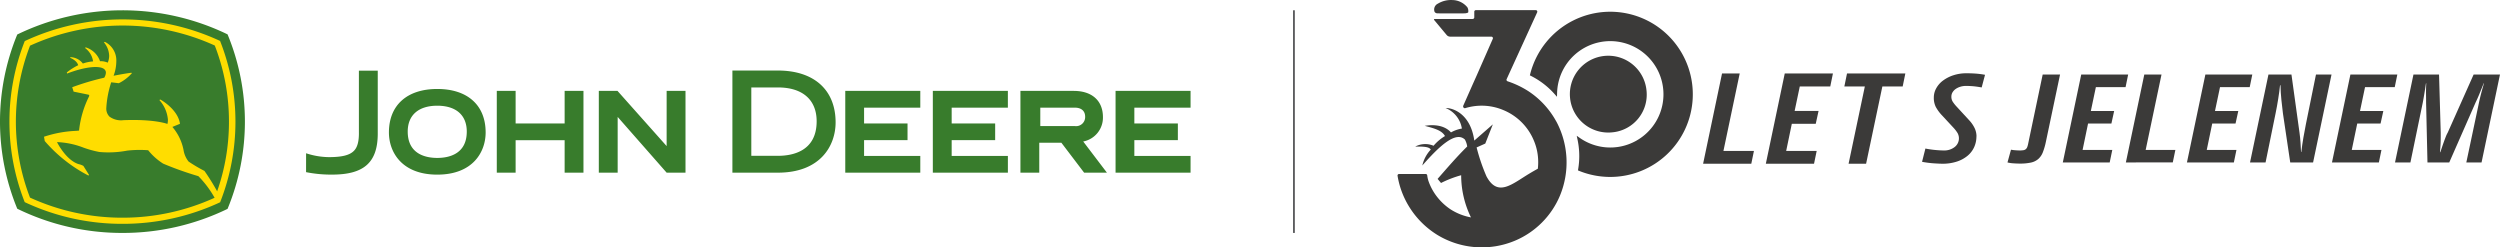 <svg id="Logo_new" xmlns="http://www.w3.org/2000/svg" xmlns:xlink="http://www.w3.org/1999/xlink" width="510.045" height="50.468" viewBox="0 0 510.045 50.468">
  <defs>
    <clipPath id="clip-path">
      <rect id="Rectangle_116" data-name="Rectangle 116" width="510.045" height="50.468" fill="none"/>
    </clipPath>
  </defs>
  <path id="Path_575" data-name="Path 575" d="M1285.043,73.85l3.862-18.421h3.606l-3.319,15.8h6.223l-.542,2.62Z" transform="translate(-937.579 -40.441)" fill="#3b3a39"/>
  <path id="Path_576" data-name="Path 576" d="M1332.372,73.85l3.862-18.421h9.829l-.543,2.647H1339.3l-1.053,5h4.883l-.574,2.62h-4.883l-1.149,5.534h6.223l-.542,2.62Z" transform="translate(-972.111 -40.441)" fill="#3b3a39"/>
  <path id="Path_577" data-name="Path 577" d="M1399.377,58.075l-3.319,15.774h-3.574l3.319-15.774h-4.181l.543-2.647h11.9l-.542,2.647Z" transform="translate(-1015.34 -40.441)" fill="#3b3a39"/>
  <g id="Group_179" data-name="Group 179">
    <g id="Group_178" data-name="Group 178" clip-path="url(#clip-path)">
      <path id="Path_578" data-name="Path 578" d="M1461.338,68.143a5.272,5.272,0,0,1-.451,2.161,4.942,4.942,0,0,1-1.336,1.771,6.6,6.6,0,0,1-2.191,1.2,9.275,9.275,0,0,1-2.983.443q-.529,0-1.709-.078a20.278,20.278,0,0,1-2.424-.312l.684-2.708a19.782,19.782,0,0,0,2.067.3q1.01.092,1.694.091a3.4,3.4,0,0,0,2.207-.7,2.233,2.233,0,0,0,.591-2.851,7.139,7.139,0,0,0-.9-1.159l-2.393-2.577a8.074,8.074,0,0,1-1.15-1.6,4.138,4.138,0,0,1-.4-1.94,3.838,3.838,0,0,1,.482-1.836,4.893,4.893,0,0,1,1.367-1.575,7.333,7.333,0,0,1,2.114-1.093,8.429,8.429,0,0,1,2.719-.416q.963,0,1.865.065a17.707,17.707,0,0,1,1.9.247l-.684,2.578q-1.182-.208-1.927-.26t-1.275-.052a3.978,3.978,0,0,0-1.1.156,3.333,3.333,0,0,0-.963.443,2.289,2.289,0,0,0-.668.69,1.725,1.725,0,0,0-.248.924,1.862,1.862,0,0,0,.28,1.016,7.334,7.334,0,0,0,.808,1.015l2.518,2.734a6.474,6.474,0,0,1,1.165,1.692,4.023,4.023,0,0,1,.357,1.64" transform="translate(-1058.11 -40.315)" fill="#3b3a39"/>
      <path id="Path_579" data-name="Path 579" d="M1522.554,69.939a13.315,13.315,0,0,1-.622,2.148,3.564,3.564,0,0,1-.932,1.367,3.345,3.345,0,0,1-1.492.729,10.482,10.482,0,0,1-2.3.208q-.559,0-1.29-.052a6.225,6.225,0,0,1-1.2-.182l.715-2.6a7,7,0,0,0,.917.117q.543.039.855.039a4.486,4.486,0,0,0,.761-.052,1,1,0,0,0,.482-.208,1.055,1.055,0,0,0,.3-.43,4.443,4.443,0,0,0,.2-.742l2.952-14.06h3.543Z" transform="translate(-1105.155 -41.017)" fill="#3b3a39"/>
      <path id="Path_580" data-name="Path 580" d="M1556.446,74.156l3.76-17.939h9.573l-.528,2.578h-6.06l-1.026,4.869h4.755l-.559,2.552H1561.6l-1.119,5.389h6.06l-.528,2.552Z" transform="translate(-1135.596 -41.016)" fill="#3b3a39"/>
      <path id="Path_581" data-name="Path 581" d="M1604.031,74.156l3.76-17.939h3.512L1608.071,71.6h6.06l-.528,2.552Z" transform="translate(-1170.315 -41.016)" fill="#3b3a39"/>
      <path id="Path_582" data-name="Path 582" d="M1650.121,74.156l3.76-17.939h9.572l-.528,2.578h-6.06l-1.026,4.869h4.755l-.56,2.552h-4.755l-1.119,5.389h6.06l-.528,2.552Z" transform="translate(-1203.943 -41.016)" fill="#3b3a39"/>
      <path id="Path_583" data-name="Path 583" d="M1707.808,68.117q.124.912.2,1.992t.109,1.914h.062q.155-1.432.42-2.955t.513-2.747l2.051-10.1h3.17l-3.76,17.939h-4.662l-1.492-10.024q-.156-1.275-.311-2.721t-.186-3.007h-.093q-.125,1.224-.373,2.786t-.528,2.916l-2.051,10.05h-3.17l3.76-17.939h4.693Z" transform="translate(-1238.662 -41.017)" fill="#3b3a39"/>
      <path id="Path_584" data-name="Path 584" d="M1759.545,74.156l3.76-17.939h9.572l-.528,2.578h-6.061l-1.025,4.869h4.755l-.559,2.552H1764.7l-1.119,5.389h6.06l-.528,2.552Z" transform="translate(-1283.779 -41.016)" fill="#3b3a39"/>
      <path id="Path_585" data-name="Path 585" d="M1816.361,72.074q.155-.442.342-1t.389-1.119q.2-.56.4-1.068a5.854,5.854,0,0,1,.388-.82l5.283-11.846h5.376l-3.76,17.939h-3.108l2.58-12.185q.342-1.666,1.026-3.957h-.062q-.467,1.172-.855,2.122t-.793,1.784l-5.377,12.237h-4.444l-.28-12.237q0-.833-.015-1.784t.047-2.122h-.062q-.342,2.343-.653,3.957l-2.517,12.185h-3.139l3.76-17.939h5.221l.342,11.846V68.9q0,.495-.016,1.055t-.062,1.119q-.047.56-.078,1Z" transform="translate(-1318.498 -41.017)" fill="#3b3a39"/>
      <path id="Path_586" data-name="Path 586" d="M1194.495,57.626a7.836,7.836,0,1,1,6.88-8.488,7.716,7.716,0,0,1-6.88,8.488" transform="translate(-865.454 -30.638)" fill="#3b3a39"/>
      <path id="Path_587" data-name="Path 587" d="M1186.668,20.279a16.846,16.846,0,0,0-32.278,1.327l-.062.246.227.114a16.177,16.177,0,0,1,4.775,3.659l.532.6.022-.8c0-.155.012-.31.023-.46a10.852,10.852,0,1,1,4.64,9.675l-.658-.458.166.785a16.175,16.175,0,0,1,.312,4.485c-.036.511-.1,1.028-.184,1.537l-.042.251.236.1a16.853,16.853,0,0,0,22.292-21.054" transform="translate(-842.208 -6.48)" fill="#3b3a39"/>
      <path id="Path_588" data-name="Path 588" d="M1085.709,2.732c.892,0,1.784.015,2.675-.01.237-.006.666-.119.673-.208a1.576,1.576,0,0,0-.166-1.013A4.03,4.03,0,0,0,1085.832.01a5.18,5.18,0,0,0-2.959.732,1.325,1.325,0,0,0-.672,1.685.671.671,0,0,0,.52.292c1,.028,1.992.013,2.989.014" transform="translate(-789.515 0)" fill="#3b3a39"/>
      <path id="Path_589" data-name="Path 589" d="M1086.833,30.352a17.283,17.283,0,0,0-5.652-6.15,18.639,18.639,0,0,0-4.127-1.991l-.158-.055a.318.318,0,0,1-.186-.432l6.23-13.632a.318.318,0,0,0-.289-.45h-12.208a.334.334,0,0,0-.334.334V9.112a.334.334,0,0,1-.334.334h-7.758a.125.125,0,0,0-.1.205l2.552,3.059a.954.954,0,0,0,.732.343h8.394a.318.318,0,0,1,.291.446l-3.331,7.579-.66,1.468-2.032,4.585a.375.375,0,0,0,.342.526,11.521,11.521,0,0,1,3.379-.52,11.357,11.357,0,0,1,4.491.912,11.462,11.462,0,0,1,6.16,6.141,11.27,11.27,0,0,1,.914,4.478,12.1,12.1,0,0,1-.073,1.329q-.829.455-1.719.988c-3.535,2.117-6.446,4.9-8.764.561a38.6,38.6,0,0,1-2.009-5.89l1.77-.792,1.542-3.917-3.785,3.308c-.763-5.453-4.348-6.683-5.849-6.638a5.431,5.431,0,0,1,3.318,4.188,6.731,6.731,0,0,0-2.226.787c-1.27-1.423-3.371-1.672-5.352-1.343,1.6.448,3.448.818,4.13,2.086a9.345,9.345,0,0,0-2.331,1.978,4.334,4.334,0,0,0-3.728.166c1.441,0,2.775-.028,3.16.609a7.115,7.115,0,0,0-1.727,3.254c3.514-4.006,6.818-7.064,8.683-5.3a4.072,4.072,0,0,1,.476,1.421c-2.184,2.149-4.029,4.324-6.041,6.609l.7.836a22.122,22.122,0,0,1,4.11-1.584,19.586,19.586,0,0,0,2,8.605,11.639,11.639,0,0,1-4.149-1.63l-.01-.007a11.726,11.726,0,0,1-2.776-2.585,11.235,11.235,0,0,1-1.789-3.35l0-.014a5.612,5.612,0,0,1-.2-.989.323.323,0,0,0-.32-.283h-5.422a.318.318,0,0,0-.313.37h0a17.364,17.364,0,0,0,2.536,6.58,17.629,17.629,0,0,0,5.511,5.437h0a17.475,17.475,0,0,0,15.88,1.235,17.161,17.161,0,0,0,9.206-9.205,17.713,17.713,0,0,0-.746-15.137" transform="translate(-769.329 -5.576)" fill="#3b3a39"/>
      <path id="Path_590" data-name="Path 590" d="M230.951,70.1a15.3,15.3,0,0,0,4.623.789c2.606,0,4.229-.357,5.136-1.282.751-.759,1.051-2.026,1.015-3.9V53.247h3.847V66.238c-.057,5.757-2.836,8.216-9.3,8.216a26.127,26.127,0,0,1-5.325-.5Zm16.9-4.249c0,3.967,2.584,8.608,9.865,8.608s9.867-4.641,9.867-8.608c0-5.548-3.69-8.867-9.867-8.867s-9.865,3.319-9.865,8.867m9.865,5.2c-2.247,0-6.03-.7-6.03-5.376,0-3.35,2.2-5.276,6.03-5.276s6.018,1.926,6.018,5.276c0,4.676-3.772,5.376-6.018,5.376M283.7,57.377v6.638h-10V57.377h-3.842V74.059H273.7V67.429h10v6.631h3.841V57.377Zm61.091,13.271v-3.22h8.866V64.015h-8.866V60.792H356.26V57.377H340.954V74.059H356.26V70.648Zm17.871,0v-3.22h8.873V64.015h-8.873V60.792h11.466V57.377H358.818V74.059h15.313V70.648Zm37.269,0v-3.22h8.878V64.015h-8.878V60.792H411.4V57.377H396.1V74.059h15.3V70.648ZM321.785,56.671V70.622h5.43c2.949,0,7.9-.913,7.9-7.04,0-4.393-2.878-6.91-7.9-6.91Zm5.43-3.448c7.364,0,11.767,3.961,11.767,10.571,0,4.742-3.082,10.265-11.767,10.265h-9.288V53.223Zm67.119,20.836h-4.649l-4.636-6.1h-4.516v6.1H376.69V57.377h10.868c3.742,0,5.966,2.006,5.966,5.355A4.964,4.964,0,0,1,389.5,67.7Zm-6.566-9.506a1.855,1.855,0,0,0,2.127-1.9c0-1.184-.776-1.859-2.127-1.859h-7.025v3.753Zm-79.41,9.506V57.377h-3.848V68.636L294.485,57.377h-3.812V74.059h3.846V62.687l9.992,11.372Z" transform="translate(-168.504 -38.832)" fill="#387c2c"/>
      <path id="Path_591" data-name="Path 591" d="M46.423,12.678a49.2,49.2,0,0,0-42.9.029,46.59,46.59,0,0,0,0,35.547A48.65,48.65,0,0,0,24.99,53.192a48.835,48.835,0,0,0,21.437-4.911,46.548,46.548,0,0,0,0-35.6" transform="translate(0 -5.669)" fill="#387c2c"/>
      <path id="Path_592" data-name="Path 592" d="M50.088,19.036a47.242,47.242,0,0,0-39.848.028,44.761,44.761,0,0,0-.01,32.86,46.688,46.688,0,0,0,19.946,4.426A46.9,46.9,0,0,0,50.1,51.95a44.823,44.823,0,0,0-.012-32.914m-26.73,11.31a20.368,20.368,0,0,0-2.042,6.979c-.087.01-.609.056-.609.056a23.682,23.682,0,0,0-6.543,1.2l.152.876A29.942,29.942,0,0,0,23.228,46.5l.126-.13L22.2,44.532a3.6,3.6,0,0,0-1.02-.376c-2.4-.8-4.088-3.943-4.367-4.481a16.681,16.681,0,0,1,5.4,1.124,21.126,21.126,0,0,0,3.239.89,20.35,20.35,0,0,0,5.691-.276,23.043,23.043,0,0,1,4.274-.078,12.411,12.411,0,0,0,3.061,2.733,66.323,66.323,0,0,0,7.181,2.555,20.683,20.683,0,0,1,3.311,4.41,45.241,45.241,0,0,1-18.8,4.065,45.131,45.131,0,0,1-18.86-4.1A43.05,43.05,0,0,1,11.32,20a45.449,45.449,0,0,1,37.687-.028A42.888,42.888,0,0,1,51.9,35.5a42.759,42.759,0,0,1-2.412,14.217A43.857,43.857,0,0,0,46.9,45.554a31.718,31.718,0,0,1-3.238-1.91,5.038,5.038,0,0,1-1.032-2.375,10.254,10.254,0,0,0-2.274-4.692l1.554-.636c-.433-2.989-3.973-4.931-4.012-4.954l-.2.1A6.842,6.842,0,0,1,39.446,35.1a3.4,3.4,0,0,1-.1.868c-.406-.147-3.022-.992-8.966-.767a3.979,3.979,0,0,1-2.87-.736,2.323,2.323,0,0,1-.634-1.75v-.006a20.726,20.726,0,0,1,1-5.234l1.554.187a8.722,8.722,0,0,0,2.669-2.048L32,25.523c-1.576.2-3.639.617-3.639.617a8.532,8.532,0,0,0,.556-2.893,4.225,4.225,0,0,0-2.331-4.025l-.2.1a4.414,4.414,0,0,1,1.074,2.744,3.54,3.54,0,0,1-.294,1.4,3.492,3.492,0,0,0-1.572-.295,4.476,4.476,0,0,0-2.9-2.819l-.176.106a4.14,4.14,0,0,1,1.662,2.755,7.923,7.923,0,0,0-2.088.435,3.289,3.289,0,0,0-2.487-1.3l-.151.116c.013.007,1.38.48,1.686,1.527a11.88,11.88,0,0,0-2.322,1.473l.058.226c3.546-1.377,6.857-1.779,7.7-.776a.894.894,0,0,1,.216.6,2.139,2.139,0,0,1-.339,1.023,52.266,52.266,0,0,0-6.532,1.943l.286.9s2.167.441,2.99.613c0,0,.311.042.156.355" transform="translate(-5.188 -10.684)" fill="#fd0"/>
      <rect id="Rectangle_115" data-name="Rectangle 115" width="0.371" height="45.428" transform="translate(263.8 2.095)" fill="#58595b"/>
    </g>
  </g>
</svg>
